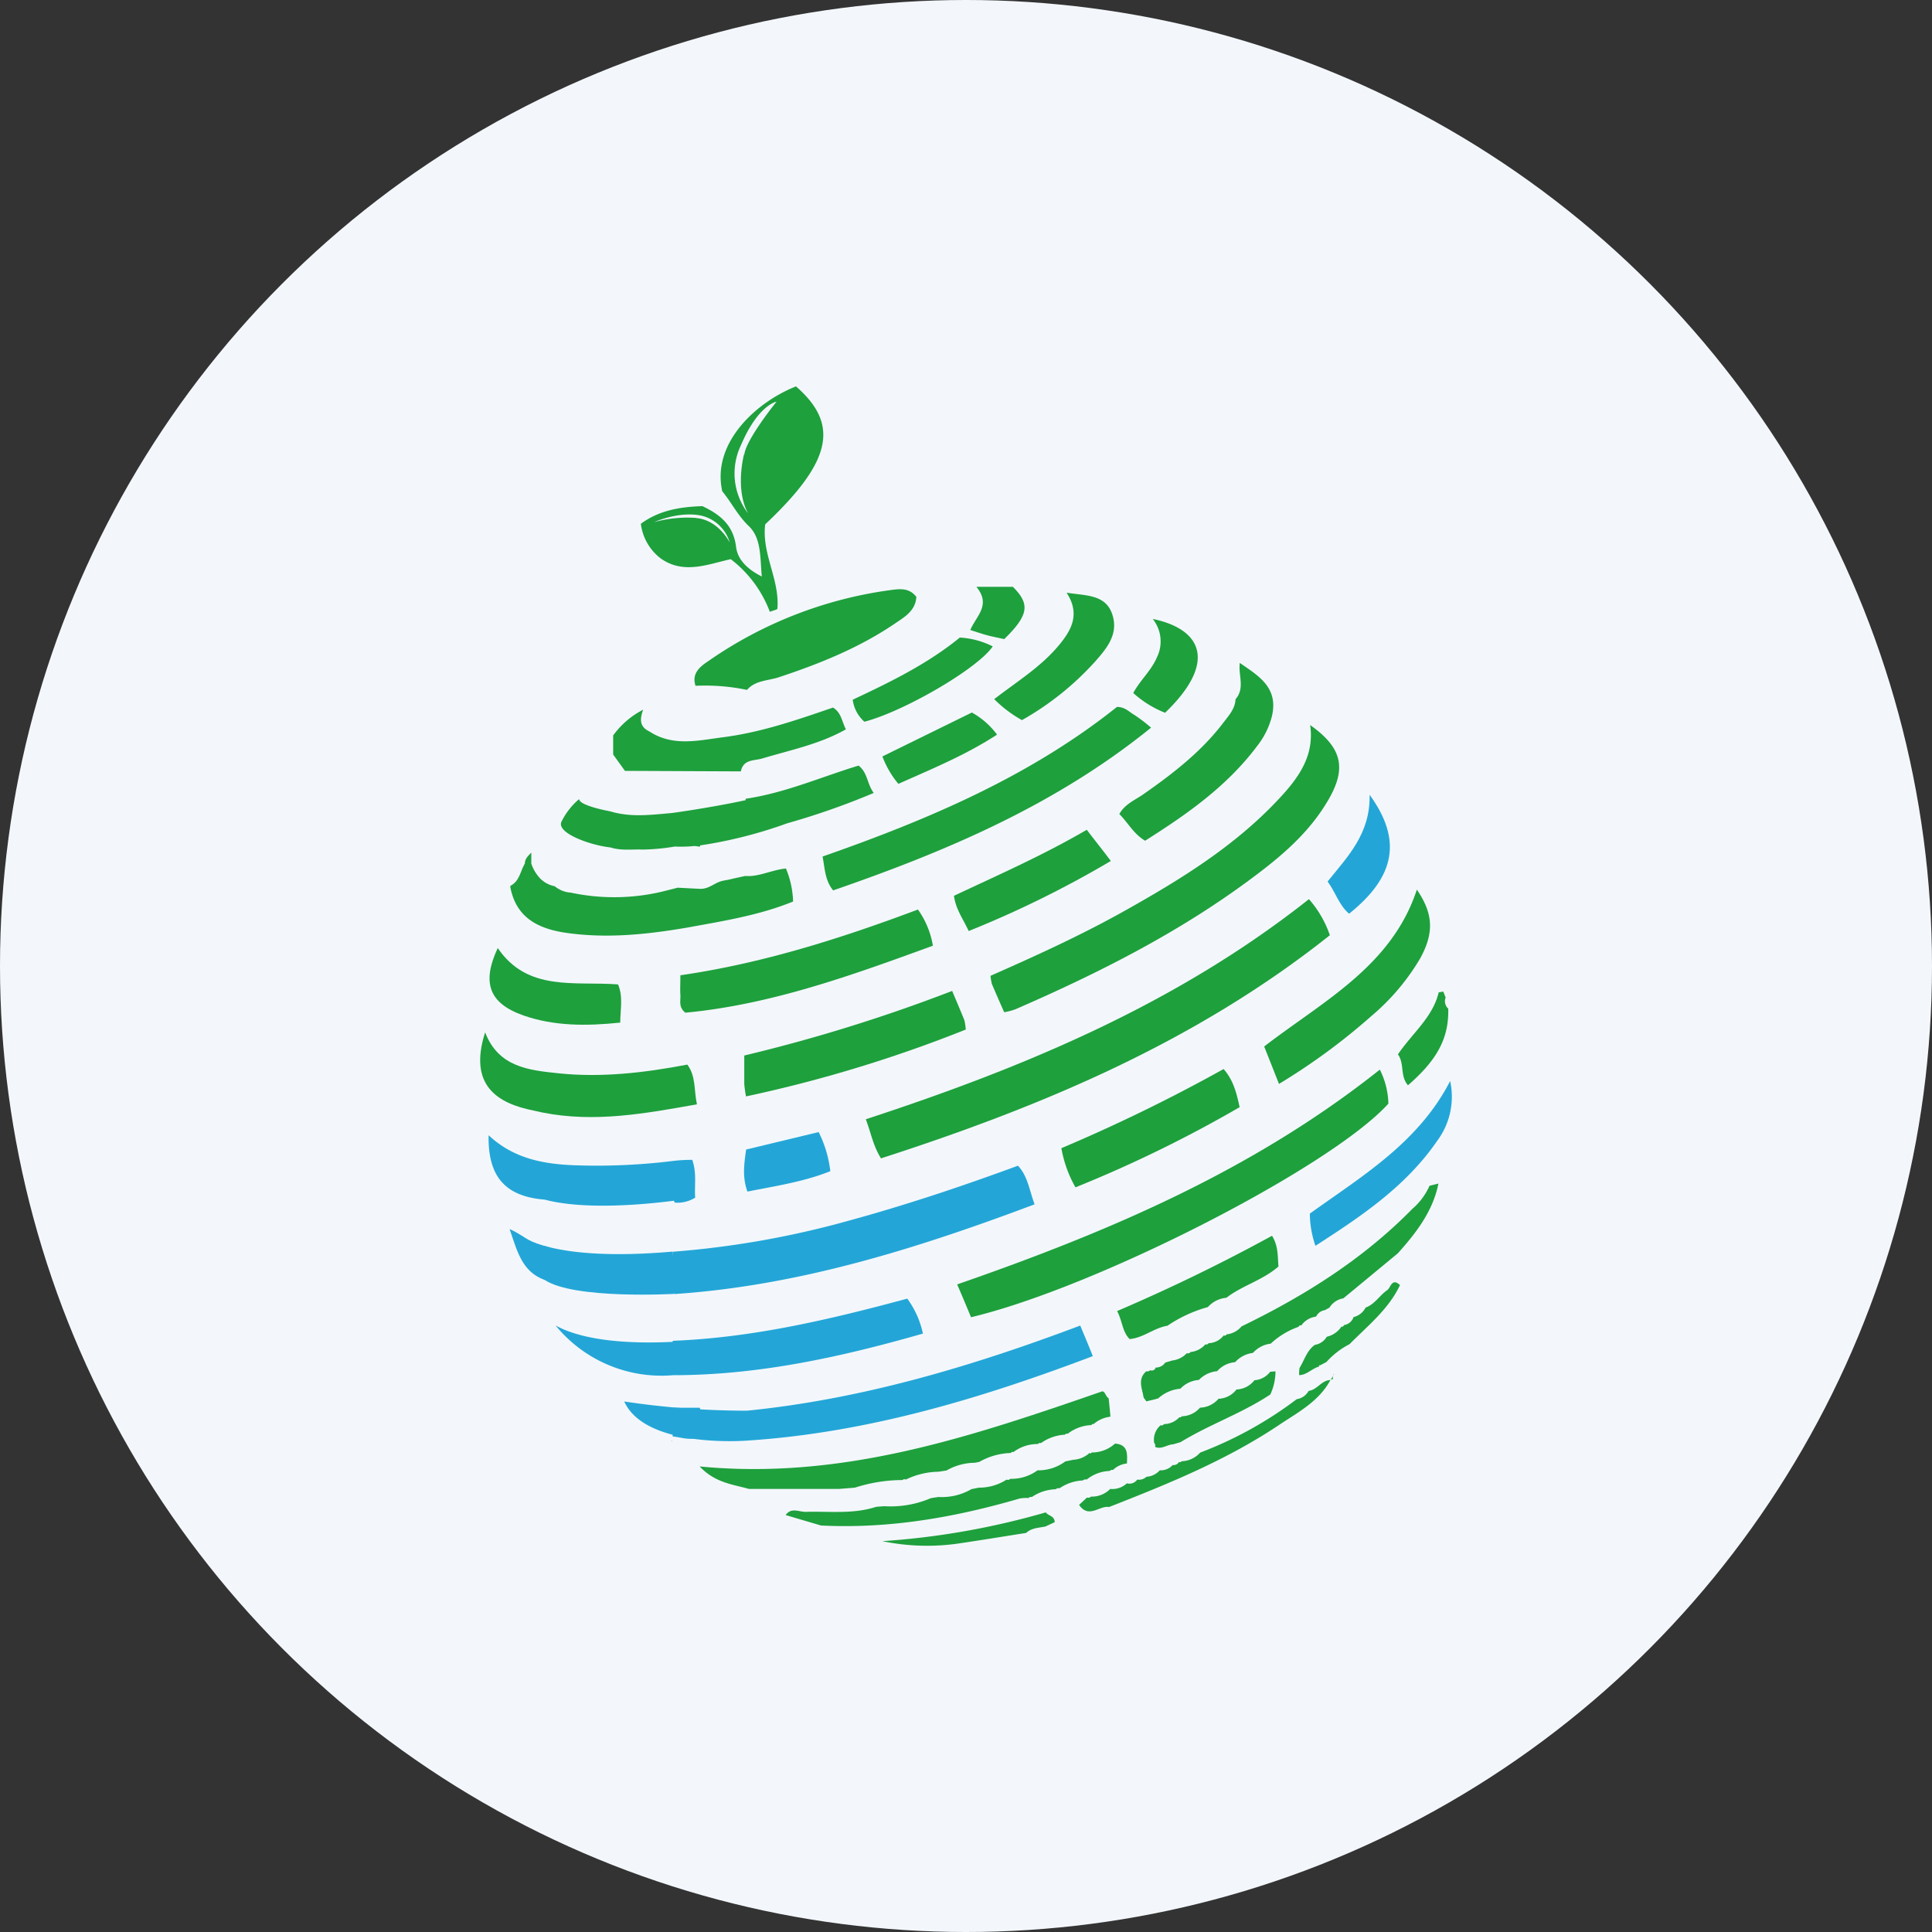 <?xml version='1.0' encoding='utf-8'?>
<svg xmlns="http://www.w3.org/2000/svg" id="Layer_1" data-name="Layer 1" viewBox="0 0 300 300" width="300" height="300"><rect x="0" y="0" width="300" height="300" fill="#333333" stroke="none"/><defs><clipPath id="bz_circular_clip"><circle cx="150.0" cy="150.0" r="150.0" /></clipPath></defs><g clip-path="url(#bz_circular_clip)"><rect x="-1.5" y="-1.5" width="303" height="303" fill="#f3f7fc" /><path d="M206.5,145.22c-20.88,16.6-44.74,26.59-69.7,34.65-1.25-2-1.54-3.94-2.36-6.07,24.64-8.07,48.26-17.92,68.81-34.18A16.49,16.49,0,0,1,206.5,145.22Z" fill="#1ea03d" /><path d="M150.78,204.54c-.71-1.72-1.37-3.28-2.15-5.1,23.44-8.13,45.94-17.69,65.63-33.35a12.42,12.42,0,0,1,1.33,5.28C206.72,181.21,170.3,199.89,150.78,204.54Z" fill="#1ea03d" /><path d="M155.93,157.18c-.72-1.62-1.32-3-1.9-4.36a7.06,7.06,0,0,1-.22-1.3c7.06-3.11,14.13-6.33,20.9-10.13,8.53-4.78,16.85-9.9,23.63-17.08,3.06-3.24,5.82-6.74,5.1-11.73,5,3.55,5.79,6.77,2.6,12-3,5-7.37,8.62-11.94,12-11.26,8.35-23.72,14.62-36.5,20.17A10.78,10.78,0,0,1,155.93,157.18Z" fill="#1ea03d" /><path d="M104.74,200.94c-.8-2.15-.41-4.37-.29-6.57a141.91,141.91,0,0,0,27.44-4.85c8.85-2.42,17.54-5.33,26.18-8.51,1.52,1.64,1.72,3.64,2.58,6C142.49,193.83,124.2,199.62,104.74,200.94Z" fill="#23a6d7" /><path d="M127.73,133c16.46-5.75,32.23-12.47,45.71-23.23,1.26,0,1.89.78,2.67,1.22a24.65,24.65,0,0,1,2.63,2c-14.81,12-31.74,19.18-49.37,25.27C128.11,136.72,128.09,134.91,127.73,133Z" fill="#1ea03d" /><path d="M142.54,141.23a13.58,13.58,0,0,1,2.32,5.62c-12.63,4.61-25.15,9.15-38.44,10.4-1.1-.87-.71-1.88-.77-2.76s0-1.83,0-3.05C118.39,149.59,130.44,145.77,142.54,141.23Z" fill="#1ea03d" /><path d="M165.81,222.62h-.26l-.22.16a7,7,0,0,0-3.67,1.29h-.29l-.23.16a6.18,6.18,0,0,0-3.75,1.23h-.25l-.21.16a10.5,10.5,0,0,0-4.88,1.39l-.72.13a8.93,8.93,0,0,0-4.36,1.2l-1.24.19a12,12,0,0,0-5.06,1.21l-.29-.06-.26.14a24.22,24.22,0,0,0-7.36,1.18l-2.47.2-14,0c-2.51-.72-5.23-.93-7.65-3.49,22.28,2.15,42.29-4.67,62.51-11.66.47,0,.53.8,1,1.07.1.93.19,1.87.28,2.81l-.11.07a4.77,4.77,0,0,0-2.51,1.13l-.21,0-.14.16A6.38,6.38,0,0,0,165.81,222.62Z" fill="#1ea03d" /><path d="M116,107.13a31.85,31.85,0,0,0-8-.64c-.68-2.07.91-3.11,2.15-3.95a64.58,64.58,0,0,1,28.26-10.93c1.35-.18,2.79-.34,3.88,1.07-.11,2-1.61,3-3,3.92-5.67,3.92-12,6.47-18.53,8.62C119.06,105.72,117.21,105.7,116,107.13Z" fill="#1ea03d" /><path d="M147.85,153.87c.75,1.79,1.35,3.17,1.9,4.56a7.94,7.94,0,0,1,.21,1.44,210.46,210.46,0,0,1-34.12,10.38,17.75,17.75,0,0,1-.27-1.94V163.9A253.23,253.23,0,0,0,147.85,153.87Z" fill="#1ea03d" /><path d="M75.33,160.3c2.06,5.39,6.76,5.87,11.28,6.35,6.75.72,13.46-.07,20.12-1.34,1.36,1.85,1,3.89,1.49,6.17-8.08,1.44-15.91,2.88-24,1.27-.46-.09-.9-.22-1.36-.3C77.33,171.35,72.67,168.61,75.33,160.3Z" fill="#1ea03d" /><path d="M198.6,168.31c-.85-2.16-1.52-3.85-2.3-5.81,9.07-7,19.8-12.44,23.71-24.36,2.54,3.72,2.7,6.66.55,10.62a34.83,34.83,0,0,1-7.6,9A98.33,98.33,0,0,1,198.6,168.31Z" fill="#1ea03d" /><path d="M178,217.6l-.42-.59c-.21-1.39-1-2.84.41-4.07a.74.74,0,0,0,.62-.17.62.62,0,0,0,.82-.35h0v-.07l-.06,0a1.76,1.76,0,0,0,1.57-.77l1.12-.33a3.64,3.64,0,0,0,2.23-1.13.5.5,0,0,0,.58-.18,3.5,3.5,0,0,0,2.3-1.19.42.42,0,0,0,.5-.18,3.08,3.08,0,0,0,2.34-1.2.36.36,0,0,0,.46-.17,3.5,3.5,0,0,0,2.32-1.24c9.77-4.74,18.86-10.44,26.51-18.24a10.05,10.05,0,0,0,2.67-3.59l1.39-.35c-.86,4.31-3.46,7.66-6.3,10.83l-8.47,7h0a3.09,3.09,0,0,0-2.15,1.44l-.72.39a1.82,1.82,0,0,0-1.36,1h0a3.33,3.33,0,0,0-2.29,1.37.36.36,0,0,0-.44.22,12.23,12.23,0,0,0-4.31,2.61h0a4.44,4.44,0,0,0-2.77,1.44h0a4.42,4.42,0,0,0-2.76,1.44h0a4.12,4.12,0,0,0-2.79,1.4h0a4.46,4.46,0,0,0-2.84,1.36h0a4.33,4.33,0,0,0-2.87,1.36h0a5.82,5.82,0,0,0-3.44,1.5l-.67.18Z" fill="#1ea03d" /><path d="M192.52,102.94c2.88,2,6,3.78,5,8.2a12.3,12.3,0,0,1-2.28,4.66c-4.67,6.26-10.91,10.63-17.43,14.75-1.81-1.09-2.65-2.79-4-4.15.87-1.56,2.43-2.16,3.72-3.06,4.59-3.21,9-6.61,12.42-11.11.83-1.09,1.84-2.16,1.9-3.65C193.37,106.84,192.24,104.81,192.52,102.94Z" fill="#1ea03d" /><path d="M167,184.37a18.84,18.84,0,0,1-2.19-6.08A260.83,260.83,0,0,0,190,166c1.51,1.71,2,3.68,2.49,5.92A199.63,199.63,0,0,1,167,184.37Z" fill="#1ea03d" /><path d="M100.86,113.59c3.65,2.39,7.64,1.37,11.49.88,5.89-.76,11.5-2.71,17-4.6,1.29.79,1.33,2.06,2,3.38-4.09,2.32-8.62,3.21-13,4.53-1.24.37-2.93.09-3.31,2l-18-.08-1.83-2.54V114.2a13.21,13.21,0,0,1,4.66-4C99.39,111.54,99.2,112.82,100.86,113.59Z" fill="#1ea03d" /><path d="M150.42,144.57c-.94-2-2-3.38-2.29-5.47,6.84-3.22,13.83-6.29,20.62-10.25,1.22,1.59,2.35,3,3.74,4.84A162,162,0,0,1,150.42,144.57Z" fill="#1ea03d" /><path d="M164.54,231.09h-.33l-.31.16a7,7,0,0,0-3.67,1.2l-.29,0-.24.16a6.27,6.27,0,0,0-1.37.08c-10.06,2.94-20.3,4.72-30.84,4.19L122,235.26c.86-1.25,2.09-.47,3.14-.5,3.65-.11,7.33.39,10.91-.78l1.24-.1a15.87,15.87,0,0,0,7.26-1.25l1.16-.18a9.14,9.14,0,0,0,5.14-1.22L152,231a7.82,7.82,0,0,0,4.31-1.25.47.47,0,0,0,.56-.12,6.87,6.87,0,0,0,4.24-1.32h0a7,7,0,0,0,4.31-1.38l1.25-.26a4,4,0,0,0,2.5-1.05.19.19,0,0,0,.28,0,.22.22,0,0,0,.05-.08,5.33,5.33,0,0,0,3.64-1.38c2.08.16,1.9,1.66,1.85,3.09a3.64,3.64,0,0,0-2.16,1h-.29l-.24.16a6,6,0,0,0-3.54,1.32h-.35l-.31.16A6.85,6.85,0,0,0,164.54,231.09Z" fill="#1ea03d" /><path d="M158.69,111.82a19.11,19.11,0,0,1-4.31-3.26c3.59-2.77,7.38-5.08,10.18-8.53,1.94-2.37,3.14-4.8,1.06-8,2.94.49,6,.22,7.07,3.3s-.8,5.32-2.67,7.43A45.18,45.18,0,0,1,158.69,111.82Z" fill="#1ea03d" /><path d="M181.28,205.86c-2.07.33-3.72,1.88-5.87,2.07-1.15-1.15-1.1-2.74-1.94-4.35,8.28-3.55,16.17-7.38,24.05-11.69,1,1.61.86,3.2,1,4.77-2.46,2.15-5.61,2.94-8.09,4.86a4.35,4.35,0,0,0-2.87,1.44h0A21.25,21.25,0,0,0,181.28,205.86Z" fill="#1ea03d" /><path d="M77.29,147.21c4.64,6.84,12,5.13,18.68,5.65.82,1.93.35,3.84.34,5.93-5.27.55-10.26.55-15-1.1C75.89,155.8,74.79,152.56,77.29,147.21Z" fill="#1ea03d" /><path d="M225.18,167.86a11.45,11.45,0,0,1-2,9.27c-4.84,7.06-11.72,11.68-18.92,16.32a15.54,15.54,0,0,1-.87-5C211.43,182.66,220.23,177.48,225.18,167.86Z" fill="#23a6d7" /><path d="M132.41,108.65c5.84-2.74,11.65-5.58,16.63-9.65a13,13,0,0,1,5.11,1.37c-2.23,3.36-13.65,10.06-19.93,11.7A5.51,5.51,0,0,1,132.41,108.65Z" fill="#1ea03d" /><path d="M176.59,229.75a1.67,1.67,0,0,0,1.43-.44,3,3,0,0,0,2.07-1,2.48,2.48,0,0,0,2-.82,1,1,0,0,0,1-.49.28.28,0,0,0,.39-.1h0v0a4,4,0,0,0,2.88-1.34h0a60.14,60.14,0,0,0,15-8.3,2.52,2.52,0,0,0,1.84-1.28c1.34-.16,2-1.66,3.39-1.69-1.75,3.26-4.92,4.95-7.79,6.85-8.24,5.56-17.39,9.27-26.59,12.87-1.49-.27-3.13,1.87-4.65-.33l1.22-1.14a.59.59,0,0,0,.62-.15,4,4,0,0,0,3-1.19,3.31,3.31,0,0,0,2.58-.87A1.48,1.48,0,0,0,176.59,229.75Z" fill="#1ea03d" /><path d="M212.67,123.41c5.09,7,4,12.72-3.18,18.47-1.55-1.29-2.07-3.27-3.34-5C209.23,133.05,212.82,129.45,212.67,123.41Z" fill="#23a6d7" /><path d="M150.91,110.64a12.26,12.26,0,0,1,3.91,3.43c-4.8,3.14-10,5.27-15.32,7.65a14.68,14.68,0,0,1-2.48-4.26Z" fill="#1ea03d" /><path d="M127.12,175.79a18,18,0,0,1,1.81,6.07c-4.07,1.64-8.45,2.29-12.87,3.17-.81-2.25-.52-4.27-.2-6.53Z" fill="#23a6d7" /><path d="M179,96.11c7.72,1.6,10,6.81,1.91,14.57a16.45,16.45,0,0,1-4.94-3.07c1.08-2,2.76-3.44,3.64-5.46A5.61,5.61,0,0,0,179,96.11Z" fill="#1ea03d" /><path d="M183.15,220.05a.23.23,0,0,0,.31-.07h0v-.06a3.86,3.86,0,0,0,2.88-1.34h0a3.93,3.93,0,0,0,2.87-1.38h0a3.67,3.67,0,0,0,2.79-1.44h0a3.72,3.72,0,0,0,2.79-1.44h0a3.31,3.31,0,0,0,2.44-1.31l.83-.07a8.74,8.74,0,0,1-.8,3.59c-4.42,2.94-9.45,4.65-13.93,7.4l-1.15.34c-1,.05-1.79.84-2.81.41a.7.7,0,0,0-.15-.64,2.93,2.93,0,0,1,1-2.73.43.43,0,0,0,.52-.18A3.29,3.29,0,0,0,183.15,220.05Z" fill="#1ea03d" /><path d="M224.88,156.62c.12,4.52-1.65,7.91-6.25,11.9-1.26-1.43-.52-3.39-1.56-4.8,2.24-3.3,5.41-5.75,6.33-9.63l.71-.12.37.92A1.56,1.56,0,0,0,224.88,156.62Z" fill="#1ea03d" /><path d="M151.61,91.12h5.67c2.72,2.69,2.45,4.42-1.34,8.12-.78-.18-1.69-.34-2.56-.57s-1.75-.54-2.71-.84C151.5,95.72,154,94,151.61,91.12Z" fill="#1ea03d" /><path d="M137,239.31a119.6,119.6,0,0,0,25.39-4.47c.37.55,1.34.5,1.39,1.52l-1.43.67c-1,.22-2.16.2-3,1-3.43.54-6.84,1.1-10.28,1.61A34.18,34.18,0,0,1,137,239.31Z" fill="#1ea03d" /><path d="M201.73,213.53a7,7,0,0,1,.06-1.11c.76-1.21,1.11-2.69,2.38-3.59a2.61,2.61,0,0,0,1.85-1.26,3.72,3.72,0,0,0,2.27-1.56.35.35,0,0,0,.4-.25,1.86,1.86,0,0,0,1.49-1.24,2.88,2.88,0,0,0,1.87-1.48c1.44-.52,2.16-1.89,3.34-2.69.56-.38.72-2,2-.8-1.78,3.77-5,6.3-7.83,9.17a12.43,12.43,0,0,0-3.59,2.77h0L205,212h-.18l0,.2C203.69,212.51,202.93,213.51,201.73,213.53Z" fill="#1ea03d" /><path d="M84.69,193.5a18.54,18.54,0,0,1-.06,5.26c-3.59-1.26-4.31-4.49-5.5-7.91C81.3,191.79,82.67,193.36,84.69,193.5Z" fill="#23a6d7" /><path d="M104.45,223.05l.2-4.46h4a6.68,6.68,0,0,1,.18,4.39C107.35,223.84,105.9,223.19,104.45,223.05Z" fill="#23a6d7" /><path d="M105.24,137.84l-2.5.63a32.4,32.4,0,0,1-14.1.14,4.4,4.4,0,0,1-2.51-1,4.32,4.32,0,0,1-2.3-1.25,6.37,6.37,0,0,1-1.33-2.26v-1.71c-.55.56-1,1-1,1.7-.72,1.19-.81,2.74-2.25,3.46v.25c.9,4.57,4.09,6.31,8.32,7,6.54,1,13,.3,19.4-.81,5.44-1,10.93-1.86,16.18-4a14.34,14.34,0,0,0-1.11-5.13c-1.7.17-3.2.83-4.75,1.08a6.37,6.37,0,0,1-1.57.08c-3.36.72-1.53.38-3.36.72-1.44.28-2.16,1.31-3.66,1.28" fill="#1ea03d" /><path d="M207.09,213.39a4.13,4.13,0,0,0-.15.5,1,1,0,0,0,.08.27h-.26l-.19.19.6-1Z" fill="#1ea03d" /><polygon points="104.38 223.76 104.17 223.72 104.38 223.7 104.38 223.76" fill="#23a6d7" /><path d="M118.82,81.42c10.34-9.74,11.59-15.49,4.78-21.42-6.15,2.42-13.12,8.77-11.45,16.28,1.44,1.75,2.41,3.78,4.14,5.43,1.95,1.87,1.73,4.87,2,7.81-2.16-1.1-3.76-2.55-4-4.65-.42-3.34-2.5-5-5.23-6.28-3.38.12-6.65.61-9.55,2.74a8,8,0,0,0,3.08,5.38c3.59,2.55,7.37.88,10.88.12A18.42,18.42,0,0,1,119.54,95c.59-.23,1.17-.34,1.17-.48C121.1,90,118.25,86,118.82,81.42Zm-10.78-1a19.36,19.36,0,0,0-6.47.66s3.88-1.77,7.37-1a6,6,0,0,1,4.37,4.16s-1.73-3.52-5.24-3.8Zm7.49-9.86s-1.44,5.37.63,9.15a10.17,10.17,0,0,1-1.11-10.57c2.69-6.31,5.53-6.77,5.53-6.77s-4.71,5.82-5,8.19Z" fill="#1ea03d" /><path d="M107.49,180.1a25.23,25.23,0,0,0-2.81.15,96.36,96.36,0,0,1-16,.67c-4.7-.23-9.12-1.18-12.81-4.64-.12,6.47,2.62,9.51,8.72,10,6.11,1.61,15.21.79,20.06.17a1.11,1.11,0,0,0,.14.29,5.16,5.16,0,0,0,3.16-.77C107.8,184.12,108.23,182.17,107.49,180.1Z" fill="#23a6d7" /><path d="M81,191.89s-1,3.83,3.6,6.87,20.12,2.15,20.12,2.15l-.29-6.56C85.49,196,81,191.89,81,191.89Z" fill="#23a6d7" /><path d="M140.88,201.65c-12,3.24-24,6.07-36.43,6.55a.19.19,0,0,1,0,.16c-6,.3-13.53,0-18.17-2.53a21.23,21.23,0,0,0,18.23,7.71c13.27,0,26.06-2.81,38.8-6.46A14.08,14.08,0,0,0,140.88,201.65Z" fill="#23a6d7" /><path d="M167.74,205.83c-17.06,6.43-34,11.44-51.73,13.22a127.27,127.27,0,0,1-19.08-1.43c3.33,7.4,19.18,6.07,19.18,6.07,18.51-1.22,36.05-6.47,53.58-13.11C169,208.82,168.42,207.48,167.74,205.83Z" fill="#23a6d7" /><path d="M133.32,118.88c-5.8,1.76-11.44,4.26-17.54,5.15v.22c-5.46,1.18-11.45,2-11.5,2-3.12.26-6.28.72-9.54-.27h0s-4.81-.86-4.81-1.9a10.82,10.82,0,0,0-2.78,3.59c-.62,1.75,4.57,3.59,7.64,3.92,1.73.54,3.36.26,5,.33a32.68,32.68,0,0,0,5-.47,20,20,0,0,0,3-.08,5.43,5.43,0,0,1,.89.12.3.3,0,0,1,.06-.22,70,70,0,0,0,13.5-3.43h0a114.29,114.29,0,0,0,13.43-4.71C134.6,121.66,134.75,120,133.32,118.88Z" fill="#1ea03d" /></g></svg>